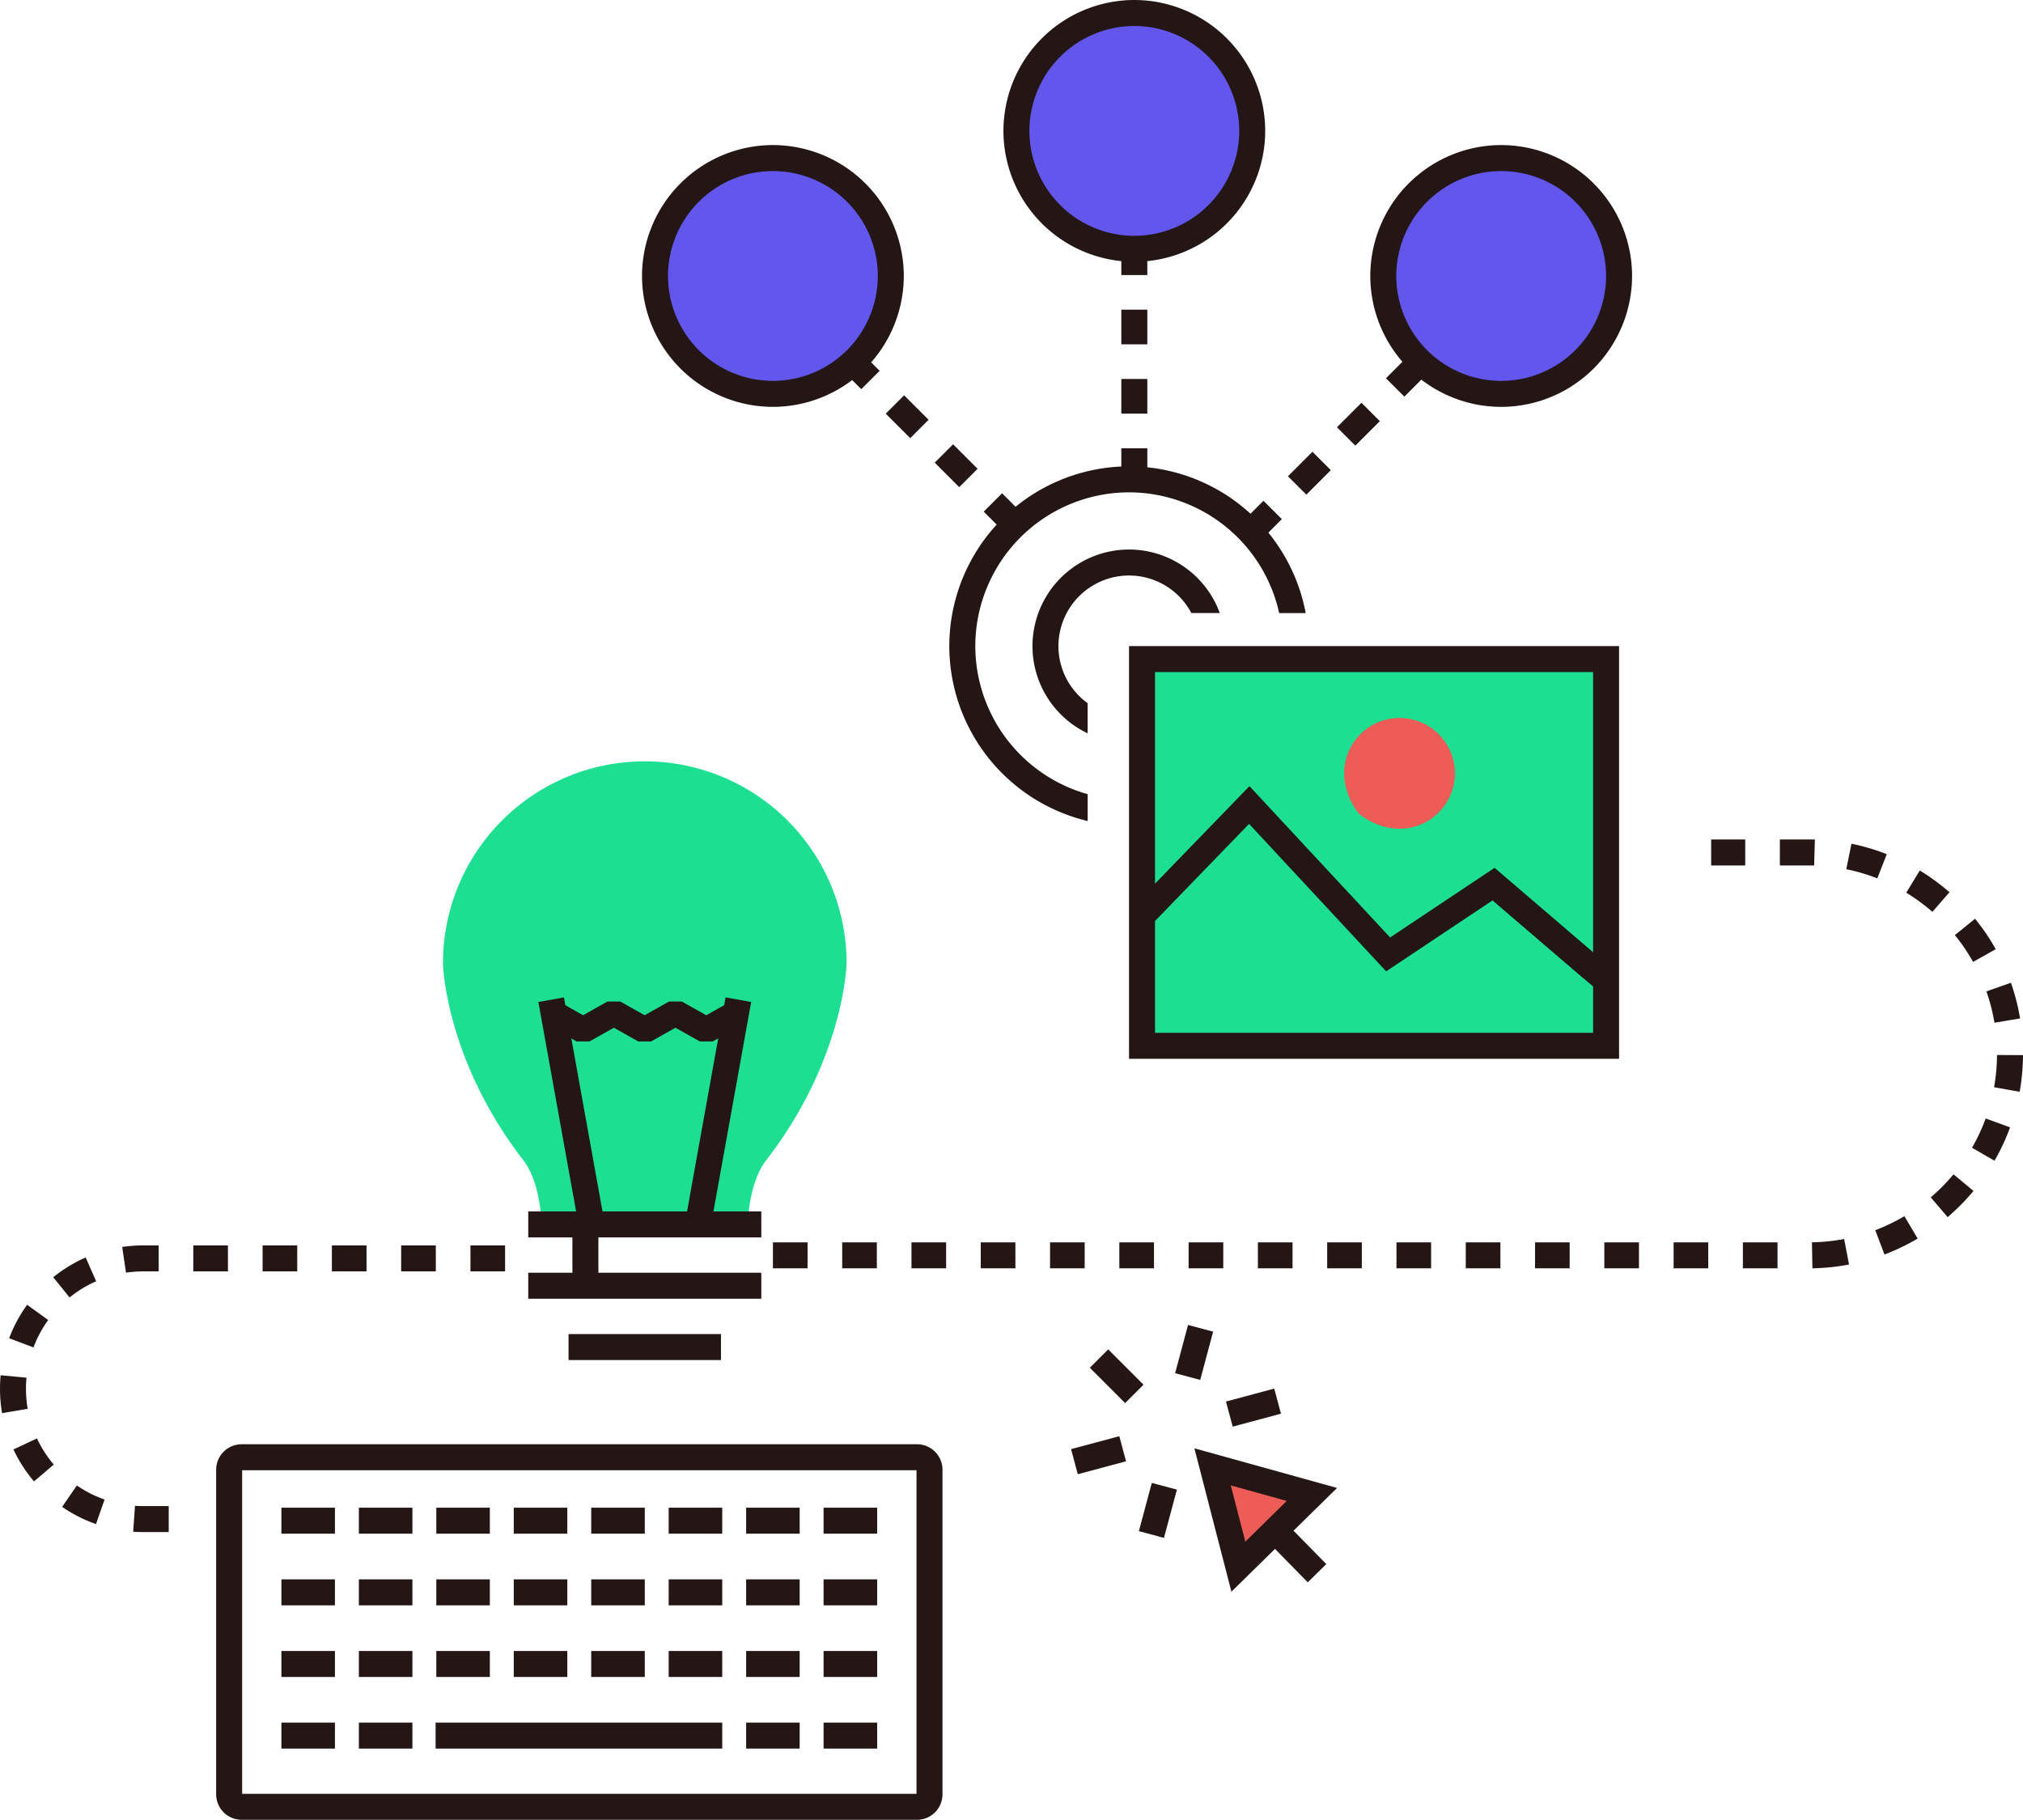 <svg xmlns="http://www.w3.org/2000/svg" width="447.374" height="402.413" viewBox="0 0 447.374 402.413">
  <g id="Group_317" data-name="Group 317" transform="translate(-436.895 1544.539)">
    <g id="Group_235" data-name="Group 235" transform="translate(665.22 -1423.024)">
      <path id="Path_57" data-name="Path 57" d="M855.637-1333.05a21.378,21.378,0,0,0-21.357,21.357,21.374,21.374,0,0,0,12.2,19.288v-6.665a15.559,15.559,0,0,1-6.458-12.623,15.63,15.63,0,0,1,15.611-15.611A15.617,15.617,0,0,1,869.421-1319h6.28A21.382,21.382,0,0,0,855.637-1333.05Z" transform="translate(-834.28 1333.05)" fill="#231615"/>
    </g>
    <g id="Group_236" data-name="Group 236" transform="translate(646.828 -1441.416)">
      <path id="Path_58" data-name="Path 58" d="M842.019-1365.06a39.791,39.791,0,0,0-39.749,39.749,39.815,39.815,0,0,0,30.6,38.68v-5.935a34.062,34.062,0,0,1-24.85-32.745,34.043,34.043,0,0,1,34-34,34.059,34.059,0,0,1,33.2,26.7h5.866A39.808,39.808,0,0,0,842.019-1365.06Z" transform="translate(-802.27 1365.06)" fill="#231615"/>
    </g>
    <g id="Group_237" data-name="Group 237" transform="translate(607.819 -1358.911)">
      <path id="Path_59" data-name="Path 59" d="M956.544-1126.627h-7.661v-5.746h7.661Zm-15.322,0h-7.661v-5.746h7.661Zm-15.322,0h-7.661v-5.746H925.9Zm-15.322,0h-7.661v-5.746h7.661Zm-15.322,0H887.6v-5.746h7.661Zm-15.322,0h-7.661v-5.746h7.661Zm-15.322,0h-7.661v-5.746h7.661Zm-15.322,0H841.63v-5.746h7.661Zm-15.321,0h-7.661v-5.746h7.661Zm-15.322,0h-7.661v-5.746h7.661Zm-15.322,0h-7.661v-5.746h7.661Zm-15.321,0h-7.661v-5.746H788Zm-15.322,0h-7.661v-5.746h7.661Zm-15.321,0H749.7v-5.746h7.661Zm-15.322,0h-7.661v-5.746h7.661Zm222.216-.007-.1-5.745a41.984,41.984,0,0,0,7.12-.734l1.077,5.643A47.722,47.722,0,0,1,964.255-1126.634Zm15.936-3.05-2.035-5.374a41.55,41.55,0,0,0,6.448-3.1l2.928,4.944A47.386,47.386,0,0,1,980.191-1129.684Zm13.967-8.266-3.728-4.372a42.132,42.132,0,0,0,5.031-5.094l4.417,3.674A47.868,47.868,0,0,1,994.158-1137.95Zm10.373-12.472-4.979-2.867a41.6,41.6,0,0,0,3.021-6.481l5.4,1.968A47.284,47.284,0,0,1,1004.53-1150.422Zm5.559-15.245-5.657-1.009a42.087,42.087,0,0,0,.649-7.129l5.746.032A47.811,47.811,0,0,1,1010.089-1165.666Zm-5.574-15.274a41.456,41.456,0,0,0-1.779-6.928l5.421-1.905a47.241,47.241,0,0,1,2.026,7.889Zm-4.726-13.448a41.9,41.9,0,0,0-4.024-5.921l4.458-3.624a47.617,47.617,0,0,1,4.577,6.736Zm-9-11.071a41.818,41.818,0,0,0-5.775-4.227L988-1214.6a47.7,47.7,0,0,1,6.569,4.807Zm-12.184-7.4a41.451,41.451,0,0,0-6.859-2.024l1.143-5.631a47.147,47.147,0,0,1,7.813,2.306Zm-13.969-2.841q-.61-.017-1.226-.018H957.06v-5.746h6.351q.7,0,1.393.02Zm-15.238-.018h-7.534v-5.746H949.4Z" transform="translate(-734.378 1221.466)" fill="#231615"/>
    </g>
    <g id="Group_238" data-name="Group 238" transform="translate(436.895 -1269.142)">
      <path id="Path_60" data-name="Path 60" d="M474.207-1001.839h-5.614c-.748,0-1.5-.026-2.246-.079l.4-5.732c.61.043,1.23.065,1.844.065h5.614Zm-16.086-1.771a31.592,31.592,0,0,1-7.487-3.8l3.259-4.732a25.891,25.891,0,0,0,6.125,3.112Zm-13.712-9.434a31.717,31.717,0,0,1-4.538-7.067l5.2-2.436a25.948,25.948,0,0,0,3.716,5.786Zm-7.054-15.085a31.965,31.965,0,0,1-.46-5.406c0-.993.047-1.995.138-2.979l5.721.534c-.076.807-.114,1.629-.114,2.444a26.208,26.208,0,0,0,.376,4.432Zm6.941-14.546-5.377-2.024a31.612,31.612,0,0,1,3.977-7.4l4.655,3.368A25.872,25.872,0,0,0,444.3-1042.676Zm7.988-11.045-3.613-4.467a31.7,31.7,0,0,1,7.172-4.371l2.313,5.26A25.957,25.957,0,0,0,452.283-1053.721Zm12.476-5.481-.842-5.684a32.022,32.022,0,0,1,4.676-.343h3.389v5.746h-3.389A26.3,26.3,0,0,0,464.759-1059.2Zm83.832-.281h-7.661v-5.746h7.661Zm-15.322,0h-7.661v-5.746h7.661Zm-15.321,0h-7.661v-5.746h7.661Zm-15.322,0h-7.661v-5.746h7.661Zm-15.322,0h-7.661v-5.746H487.3Z" transform="translate(-436.895 1065.229)" fill="#231615"/>
    </g>
    <g id="Group_274" data-name="Group 274" transform="translate(484.7 -1225.171)">
      <g id="Group_239" data-name="Group 239" transform="translate(0 0)">
        <path id="Path_61" data-name="Path 61" d="M675.084-905.654H525.731a5.641,5.641,0,0,1-5.635-5.633v-71.778a5.641,5.641,0,0,1,5.635-5.634H675.084a5.639,5.639,0,0,1,5.632,5.634v71.778A5.639,5.639,0,0,1,675.084-905.654ZM525.842-911.4H674.97v-71.553H525.842Z" transform="translate(-520.096 988.699)" fill="#231615"/>
      </g>
      <g id="Group_273" data-name="Group 273" transform="translate(14.425 14.03)">
        <g id="Group_248" data-name="Group 248">
          <g id="Group_240" data-name="Group 240" transform="translate(119.903)">
            <rect id="Rectangle_159" data-name="Rectangle 159" width="11.842" height="5.746" fill="#231615"/>
          </g>
          <g id="Group_241" data-name="Group 241" transform="translate(102.775)">
            <rect id="Rectangle_160" data-name="Rectangle 160" width="11.838" height="5.746" fill="#231615"/>
          </g>
          <g id="Group_242" data-name="Group 242" transform="translate(85.644)">
            <rect id="Rectangle_161" data-name="Rectangle 161" width="11.843" height="5.746" fill="#231615"/>
          </g>
          <g id="Group_243" data-name="Group 243" transform="translate(68.516)">
            <rect id="Rectangle_162" data-name="Rectangle 162" width="11.842" height="5.746" fill="#231615"/>
          </g>
          <g id="Group_244" data-name="Group 244" transform="translate(51.387)">
            <rect id="Rectangle_163" data-name="Rectangle 163" width="11.838" height="5.746" fill="#231615"/>
          </g>
          <g id="Group_245" data-name="Group 245" transform="translate(34.258)">
            <rect id="Rectangle_164" data-name="Rectangle 164" width="11.839" height="5.746" fill="#231615"/>
          </g>
          <g id="Group_246" data-name="Group 246" transform="translate(17.132)">
            <rect id="Rectangle_165" data-name="Rectangle 165" width="11.84" height="5.746" fill="#231615"/>
          </g>
          <g id="Group_247" data-name="Group 247">
            <rect id="Rectangle_166" data-name="Rectangle 166" width="11.838" height="5.746" fill="#231615"/>
          </g>
        </g>
        <g id="Group_257" data-name="Group 257" transform="translate(0 15.845)">
          <g id="Group_249" data-name="Group 249" transform="translate(119.903)">
            <rect id="Rectangle_167" data-name="Rectangle 167" width="11.842" height="5.746" fill="#231615"/>
          </g>
          <g id="Group_250" data-name="Group 250" transform="translate(102.775)">
            <rect id="Rectangle_168" data-name="Rectangle 168" width="11.838" height="5.746" fill="#231615"/>
          </g>
          <g id="Group_251" data-name="Group 251" transform="translate(85.644)">
            <rect id="Rectangle_169" data-name="Rectangle 169" width="11.843" height="5.746" fill="#231615"/>
          </g>
          <g id="Group_252" data-name="Group 252" transform="translate(68.516)">
            <rect id="Rectangle_170" data-name="Rectangle 170" width="11.842" height="5.746" fill="#231615"/>
          </g>
          <g id="Group_253" data-name="Group 253" transform="translate(51.387)">
            <rect id="Rectangle_171" data-name="Rectangle 171" width="11.838" height="5.746" fill="#231615"/>
          </g>
          <g id="Group_254" data-name="Group 254" transform="translate(34.258)">
            <rect id="Rectangle_172" data-name="Rectangle 172" width="11.839" height="5.746" fill="#231615"/>
          </g>
          <g id="Group_255" data-name="Group 255" transform="translate(17.132)">
            <rect id="Rectangle_173" data-name="Rectangle 173" width="11.84" height="5.746" fill="#231615"/>
          </g>
          <g id="Group_256" data-name="Group 256">
            <rect id="Rectangle_174" data-name="Rectangle 174" width="11.838" height="5.746" fill="#231615"/>
          </g>
        </g>
        <g id="Group_266" data-name="Group 266" transform="translate(0 31.685)">
          <g id="Group_258" data-name="Group 258" transform="translate(119.903)">
            <rect id="Rectangle_175" data-name="Rectangle 175" width="11.842" height="5.746" fill="#231615"/>
          </g>
          <g id="Group_259" data-name="Group 259" transform="translate(102.775)">
            <rect id="Rectangle_176" data-name="Rectangle 176" width="11.838" height="5.746" fill="#231615"/>
          </g>
          <g id="Group_260" data-name="Group 260" transform="translate(85.644)">
            <rect id="Rectangle_177" data-name="Rectangle 177" width="11.843" height="5.746" fill="#231615"/>
          </g>
          <g id="Group_261" data-name="Group 261" transform="translate(68.516)">
            <rect id="Rectangle_178" data-name="Rectangle 178" width="11.842" height="5.746" fill="#231615"/>
          </g>
          <g id="Group_262" data-name="Group 262" transform="translate(51.387)">
            <rect id="Rectangle_179" data-name="Rectangle 179" width="11.838" height="5.746" fill="#231615"/>
          </g>
          <g id="Group_263" data-name="Group 263" transform="translate(34.258)">
            <rect id="Rectangle_180" data-name="Rectangle 180" width="11.839" height="5.746" fill="#231615"/>
          </g>
          <g id="Group_264" data-name="Group 264" transform="translate(17.132)">
            <rect id="Rectangle_181" data-name="Rectangle 181" width="11.84" height="5.746" fill="#231615"/>
          </g>
          <g id="Group_265" data-name="Group 265">
            <rect id="Rectangle_182" data-name="Rectangle 182" width="11.838" height="5.746" fill="#231615"/>
          </g>
        </g>
        <g id="Group_272" data-name="Group 272" transform="translate(0 47.523)">
          <g id="Group_267" data-name="Group 267" transform="translate(119.903)">
            <rect id="Rectangle_183" data-name="Rectangle 183" width="11.842" height="5.746" fill="#231615"/>
          </g>
          <g id="Group_268" data-name="Group 268" transform="translate(102.775)">
            <rect id="Rectangle_184" data-name="Rectangle 184" width="11.838" height="5.746" fill="#231615"/>
          </g>
          <g id="Group_269" data-name="Group 269" transform="translate(34.1)">
            <rect id="Rectangle_185" data-name="Rectangle 185" width="63.387" height="5.746" fill="#231615"/>
          </g>
          <g id="Group_270" data-name="Group 270" transform="translate(17.132)">
            <rect id="Rectangle_186" data-name="Rectangle 186" width="11.84" height="5.746" fill="#231615"/>
          </g>
          <g id="Group_271" data-name="Group 271">
            <rect id="Rectangle_187" data-name="Rectangle 187" width="11.838" height="5.746" fill="#231615"/>
          </g>
        </g>
      </g>
    </g>
    <g id="Group_285" data-name="Group 285" transform="translate(673.756 -1251.554)">
      <g id="Group_281" data-name="Group 281" transform="translate(0 0)">
        <g id="Group_275" data-name="Group 275" transform="translate(4.147 5.405)">
          <line id="Line_10" data-name="Line 10" x1="7.809" y1="7.811" transform="translate(2.032 2.031)" fill="#fff"/>
          <rect id="Rectangle_188" data-name="Rectangle 188" width="5.746" height="11.044" transform="translate(0 4.062) rotate(-44.993)" fill="#231615"/>
        </g>
        <g id="Group_276" data-name="Group 276" transform="translate(0 24.602)">
          <line id="Line_11" data-name="Line 11" x1="10.668" y2="2.86" transform="translate(0.744 2.775)" fill="#fff"/>
          <rect id="Rectangle_189" data-name="Rectangle 189" width="11.045" height="5.746" transform="translate(0 2.859) rotate(-15.004)" fill="#231615"/>
        </g>
        <g id="Group_277" data-name="Group 277" transform="translate(14.991 34.93)">
          <line id="Line_12" data-name="Line 12" x1="2.863" y2="10.669" transform="translate(2.775 0.745)" fill="#fff"/>
          <rect id="Rectangle_190" data-name="Rectangle 190" width="11.046" height="5.746" transform="translate(0 10.669) rotate(-74.973)" fill="#231615"/>
        </g>
        <g id="Group_278" data-name="Group 278" transform="translate(30.39 29.809)">
          <line id="Line_13" data-name="Line 13" x2="7.814" y2="7.812" transform="translate(2.031 2.032)" fill="#fff"/>
          <rect id="Rectangle_191" data-name="Rectangle 191" width="5.746" height="11.05" transform="translate(0 4.063) rotate(-45.007)" fill="#231615"/>
        </g>
        <g id="Group_279" data-name="Group 279" transform="translate(34.257 14.077)">
          <line id="Line_14" data-name="Line 14" y1="2.862" x2="10.67" transform="translate(0.744 2.775)" fill="#fff"/>
          <rect id="Rectangle_192" data-name="Rectangle 192" width="11.047" height="5.745" transform="translate(0 2.862) rotate(-15.016)" fill="#231615"/>
        </g>
        <g id="Group_280" data-name="Group 280" transform="translate(23.009)">
          <line id="Line_15" data-name="Line 15" y1="10.672" x2="2.857" transform="translate(2.775 0.743)" fill="#fff"/>
          <rect id="Rectangle_193" data-name="Rectangle 193" width="11.048" height="5.746" transform="translate(0 10.672) rotate(-75.014)" fill="#231615"/>
        </g>
      </g>
      <g id="Group_284" data-name="Group 284" transform="translate(27.272 27.284)">
        <g id="Group_282" data-name="Group 282">
          <path id="Path_62" data-name="Path 62" d="M903.609-980l10.981,3.047,10.983,3.052-8.128,7.983-8.136,7.99-2.849-11.039Z" transform="translate(-899.583 984.096)" fill="#ed5c56"/>
          <path id="Path_63" data-name="Path 63" d="M904.789-955.424,896.6-987.131l31.551,8.762Zm-.136-23.51,3.211,12.437,9.164-9Z" transform="translate(-896.602 987.131)" fill="#231615"/>
        </g>
        <g id="Group_283" data-name="Group 283" transform="translate(15.672 16.03)">
          <rect id="Rectangle_194" data-name="Rectangle 194" width="5.746" height="13.403" transform="matrix(0.714, -0.701, 0.701, 0.714, 0, 4.025)" fill="#231615"/>
        </g>
      </g>
    </g>
    <g id="Group_298" data-name="Group 298" transform="translate(534.858 -1376.183)">
      <g id="Group_297" data-name="Group 297" transform="translate(0)">
        <g id="Group_296" data-name="Group 296">
          <g id="Group_286" data-name="Group 286">
            <path id="Path_64" data-name="Path 64" d="M629.2-1149.656h45.56c.318-4.305,1.285-9.913,4-13.519,16.81-21.649,17.887-42.268,17.887-43.727a44.615,44.615,0,0,0-44.628-44.624,44.609,44.609,0,0,0-44.622,44.624c0,1.459,1.047,22.068,17.877,43.727C627.976-1159.569,628.912-1153.961,629.2-1149.656Z" transform="translate(-607.394 1251.526)" fill="#1ddf92"/>
          </g>
          <g id="Group_289" data-name="Group 289" transform="translate(21.096 52.197)">
            <g id="Group_287" data-name="Group 287">
              <rect id="Rectangle_195" data-name="Rectangle 195" width="5.746" height="49.834" transform="translate(0 1.019) rotate(-10.212)" fill="#231615"/>
            </g>
            <g id="Group_288" data-name="Group 288" transform="translate(32.569 0)">
              <rect id="Rectangle_196" data-name="Rectangle 196" width="49.835" height="5.746" transform="translate(0 49.046) rotate(-79.791)" fill="#231615"/>
            </g>
          </g>
          <g id="Group_290" data-name="Group 290" transform="translate(22.788 53.104)">
            <path id="Path_65" data-name="Path 65" d="M683.9-1150.262h-2.814l-5.41-3.039-5.4,3.038h-2.818l-5.4-3.037-5.4,3.037h-2.82l-6.8-3.83,2.821-5.006,5.387,3.036,5.394-3.036h2.818l5.4,3.037,5.4-3.037h2.816l5.411,3.04,5.411-3.04,2.815,5.01Z" transform="translate(-647.055 1159.102)" fill="#231615"/>
          </g>
          <g id="Group_295" data-name="Group 295" transform="translate(18.856 99.524)">
            <g id="Group_291" data-name="Group 291">
              <rect id="Rectangle_197" data-name="Rectangle 197" width="51.538" height="5.746" fill="#231615"/>
            </g>
            <g id="Group_292" data-name="Group 292" transform="translate(0 13.562)">
              <rect id="Rectangle_198" data-name="Rectangle 198" width="51.538" height="5.746" fill="#231615"/>
            </g>
            <g id="Group_293" data-name="Group 293" transform="translate(8.913 27.124)">
              <rect id="Rectangle_199" data-name="Rectangle 199" width="33.707" height="5.746" fill="#231615"/>
            </g>
            <g id="Group_294" data-name="Group 294" transform="translate(9.766 3.473)">
              <rect id="Rectangle_200" data-name="Rectangle 200" width="5.746" height="11.839" fill="#231615"/>
            </g>
          </g>
        </g>
      </g>
    </g>
    <g id="Group_299" data-name="Group 299" transform="translate(689.884 -1397.697)">
      <rect id="Rectangle_201" data-name="Rectangle 201" width="100.942" height="83.325" transform="translate(0 0)" fill="#1ddf92"/>
    </g>
    <g id="Group_307" data-name="Group 307" transform="translate(686.574 -1401.67)">
      <g id="Group_301" data-name="Group 301" transform="translate(0)">
        <g id="Group_300" data-name="Group 300">
          <path id="Path_66" data-name="Path 66" d="M979.815-1204.622H871.445v-91.263h108.37Zm-102.624-5.746h96.879v-79.772H877.191Z" transform="translate(-871.445 1295.885)" fill="#231615"/>
        </g>
      </g>
      <g id="Group_304" data-name="Group 304" transform="translate(0.809 30.968)">
        <g id="Group_302" data-name="Group 302">
          <path id="Path_67" data-name="Path 67" d="M972.559-1199.491l-20.111-17.235-23.543,15.7-30.315-32.608-21.609,22.31-4.127-4,25.821-26.66,31.109,33.464,23.1-15.4,23.416,20.067Z" transform="translate(-872.854 1241.986)" fill="#231615"/>
        </g>
        <g id="Group_303" data-name="Group 303" transform="translate(79.594 25.26)">
          <path id="Path_68" data-name="Path 68" d="M1035.231-1185.15v7.567l-23.85-20.44" transform="translate(-1011.381 1198.022)" fill="#231615"/>
        </g>
      </g>
      <g id="Group_306" data-name="Group 306" transform="translate(47.577 15.898)">
        <g id="Group_305" data-name="Group 305">
          <path id="Path_69" data-name="Path 69" d="M978.738-1255.973c0,9.653-11.178,16.7-21.261,8.914-7.618-10.1-.586-21.158,9.021-21.158A12.243,12.243,0,0,1,978.738-1255.973Z" transform="translate(-954.25 1268.216)" fill="#ed5c56"/>
        </g>
      </g>
    </g>
    <g id="Group_308" data-name="Group 308" transform="translate(711.442 -1466.31)">
      <path id="Path_70" data-name="Path 70" d="M918.789-1366.96l-4.063-4.063,4.861-4.861,4.063,4.063Zm10.278-10.278L925-1381.3l5.416-5.417,4.063,4.063Zm10.834-10.834-4.063-4.063,5.417-5.417,4.063,4.063Zm10.834-10.834-4.063-4.063,5.417-5.417,4.063,4.063Z" transform="translate(-914.726 1408.386)" fill="#231615"/>
    </g>
    <g id="Group_309" data-name="Group 309" transform="translate(684.871 -1491.381)">
      <path id="Path_71" data-name="Path 71" d="M874.227-1399.181h-5.746v-6.874h5.746Zm0-14.535h-5.746v-7.661h5.746Zm0-15.322h-5.746v-7.661h5.746Zm0-15.322h-5.746v-7.661h5.746Z" transform="translate(-868.481 1452.021)" fill="#231615"/>
    </g>
    <g id="Group_310" data-name="Group 310" transform="translate(621.934 -1467.964)">
      <path id="Path_72" data-name="Path 72" d="M796.308-1369.839l-4.861-4.861,4.063-4.063,4.861,4.861Zm-10.278-10.278-5.417-5.417,4.063-4.063,5.417,5.417ZM775.2-1390.952l-5.418-5.417,4.063-4.063,5.417,5.417Zm-10.834-10.834-5.418-5.417,4.063-4.063,5.417,5.418Z" transform="translate(-758.944 1411.266)" fill="#231615"/>
    </g>
    <g id="Group_311" data-name="Group 311" transform="translate(581.748 -1509.585)">
      <circle id="Ellipse_5" data-name="Ellipse 5" cx="26.072" cy="26.072" r="26.072" transform="translate(0)" fill="#6356ed"/>
    </g>
    <g id="Group_312" data-name="Group 312" transform="translate(661.311 -1541.666)">
      <circle id="Ellipse_6" data-name="Ellipse 6" cx="26.072" cy="26.072" r="26.072" fill="#6356ed"/>
    </g>
    <g id="Group_313" data-name="Group 313" transform="translate(658.799 -1544.539)">
      <path id="Path_73" data-name="Path 73" d="M852.049-1486.65a28.977,28.977,0,0,1-28.945-28.944,28.978,28.978,0,0,1,28.945-28.945,28.978,28.978,0,0,1,28.945,28.945A28.977,28.977,0,0,1,852.049-1486.65Zm0-52.143a23.225,23.225,0,0,0-23.2,23.2,23.225,23.225,0,0,0,23.2,23.2,23.225,23.225,0,0,0,23.2-23.2A23.225,23.225,0,0,0,852.049-1538.793Z" transform="translate(-823.105 1544.539)" fill="#231615"/>
    </g>
    <g id="Group_314" data-name="Group 314" transform="translate(742.8 -1509.585)">
      <circle id="Ellipse_7" data-name="Ellipse 7" cx="26.072" cy="26.072" r="26.072" fill="#6356ed"/>
    </g>
    <g id="Group_315" data-name="Group 315" transform="translate(739.927 -1512.458)">
      <path id="Path_74" data-name="Path 74" d="M993.248-1430.814a28.977,28.977,0,0,1-28.945-28.945,28.977,28.977,0,0,1,28.945-28.945,28.978,28.978,0,0,1,28.945,28.945A28.978,28.978,0,0,1,993.248-1430.814Zm0-52.144a23.225,23.225,0,0,0-23.2,23.2,23.225,23.225,0,0,0,23.2,23.2,23.225,23.225,0,0,0,23.2-23.2A23.226,23.226,0,0,0,993.248-1482.958Z" transform="translate(-964.303 1488.704)" fill="#231615"/>
    </g>
    <g id="Group_316" data-name="Group 316" transform="translate(578.874 -1512.458)">
      <path id="Path_75" data-name="Path 75" d="M712.946-1430.814A28.978,28.978,0,0,1,684-1459.759a28.978,28.978,0,0,1,28.945-28.945,28.978,28.978,0,0,1,28.944,28.945A28.978,28.978,0,0,1,712.946-1430.814Zm0-52.144a23.226,23.226,0,0,0-23.2,23.2,23.225,23.225,0,0,0,23.2,23.2,23.225,23.225,0,0,0,23.2-23.2A23.225,23.225,0,0,0,712.946-1482.958Z" transform="translate(-684.001 1488.704)" fill="#231615"/>
    </g>
  </g>
</svg>
